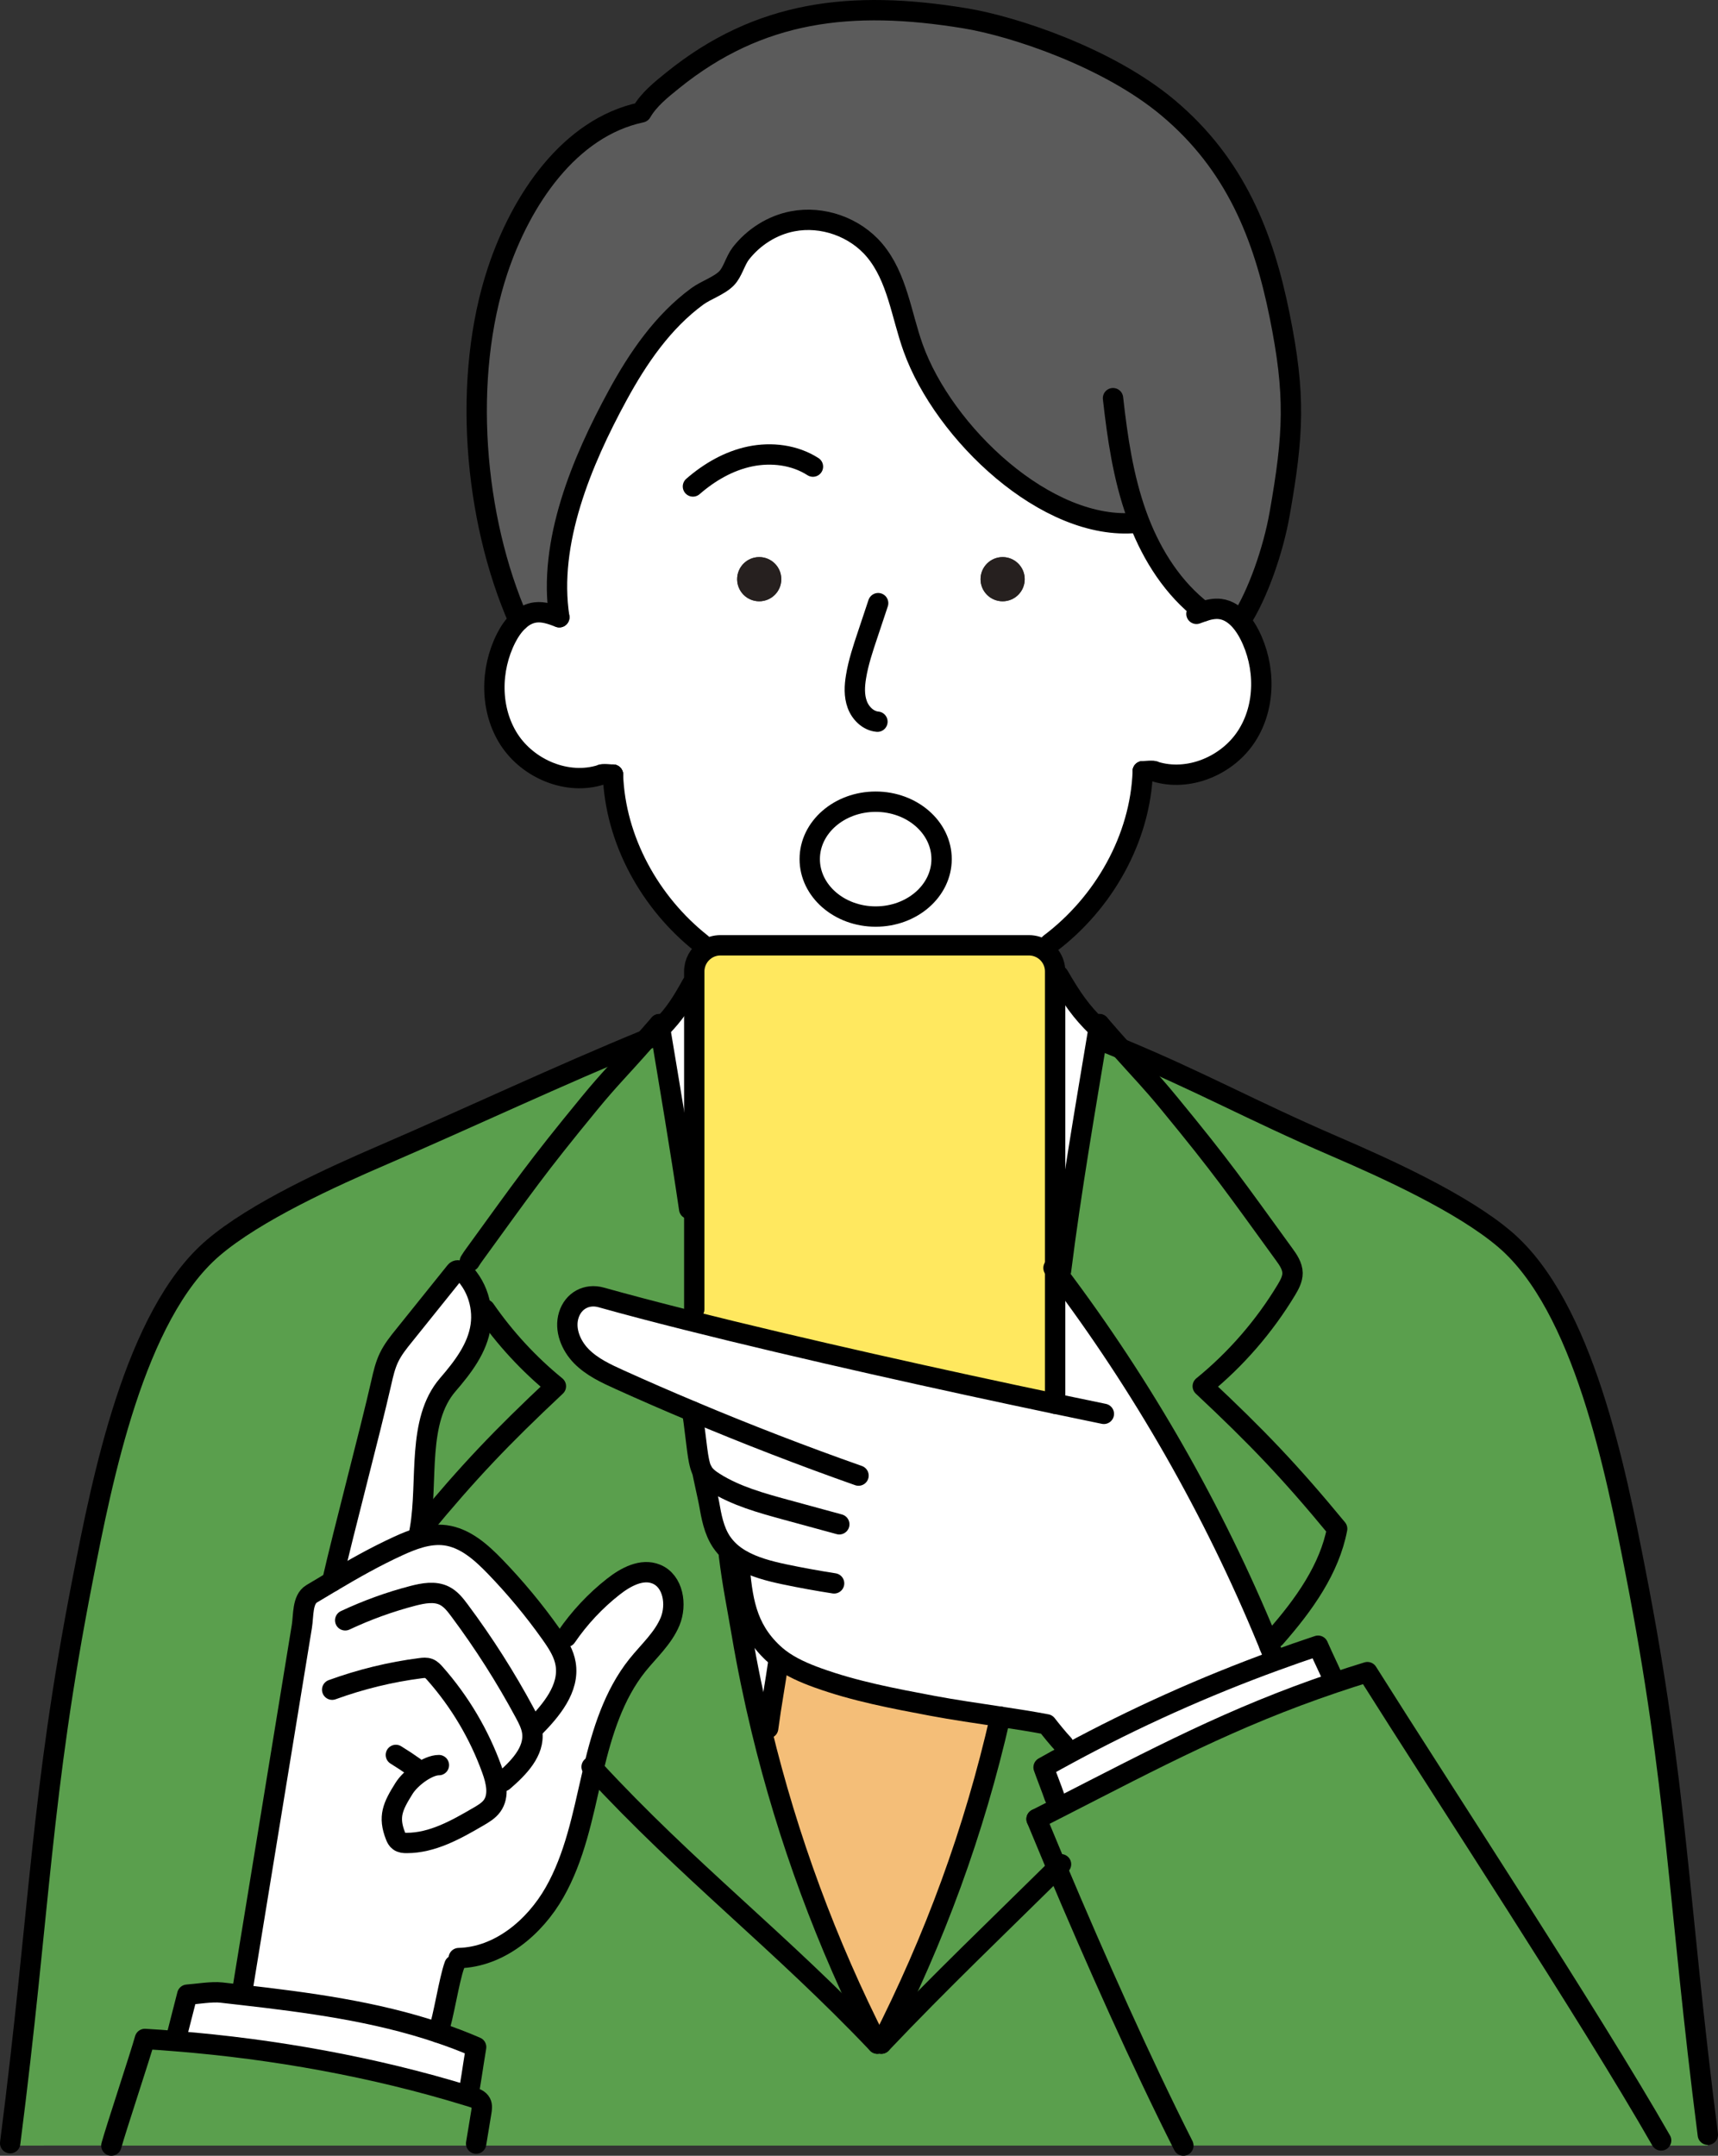<?xml version="1.0" encoding="UTF-8"?>
<svg xmlns="http://www.w3.org/2000/svg" id="_レイヤー_2" data-name="レイヤー_2" viewBox="0 0 337.73 423.6">
  <rect x="0" y="0" width="337.73" height="423.6" fill="#333333" stroke="none"/>
  <defs>
    <style>
      .cls-1 {
        fill: none;
        stroke: #000;
        stroke-linecap: round;
        stroke-linejoin: round;
        stroke-width: 4px;
      }

      .cls-2 {
        fill: #5a9f4d;
      }

      .cls-3 {
        fill: #5b5b5b;
      }

      .cls-4 {
        fill: #26201f;
      }

      .cls-5 {
        fill: #fff;
      }

      .cls-6 {
        fill: #ffe85f;
      }

      .cls-7 {
        fill: #f4be78;
      }
    </style>
  </defs>
  <g id="_レイヤー_2-2" data-name="_レイヤー_2">
    <g id="_レイヤー_1-2">
      <g>
        <g>
          <path class="cls-2" d="M335.73,419.47v2.13h-9.18v-1.01c-14.01-24.51-42.79-68.27-57.74-92.02-2.22.68-4.37,1.37-6.46,2.08l-.2-.61c-1.49-3.37-1.55-3.29-3.04-6.66-2.81.93-5.61,1.91-8.4,2.93l-.04-.11c-.37-.94-.75-1.88-1.14-2.82l-.39-.96,1.53-.63c5.74-6.52,10.69-13.51,12.19-21.39-9.28-11.25-15.77-18.03-26.42-28.01,6.52-5.3,12.1-11.74,16.44-18.93.61-1.02,1.22-2.11,1.21-3.3-.02-1.39-.86-2.61-1.68-3.73-9.73-13.39-12.06-16.86-22.58-29.65-3.62-4.4-5.32-6.06-9.49-10.73,15.98,6.64,25.28,11.97,42.1,19.23,10.08,4.35,25.05,11.13,33.41,18.27,15.45,13.2,21.79,45.43,25.68,65.38,8.26,42.33,8.28,64.34,14.2,110.54h0Z"></path>
          <path class="cls-2" d="M207.79,367.1c-1.39-3.31-2.74-6.55-4.02-9.66,1.46-.74,2.9-1.47,4.31-2.2,19.18-9.8,34.15-17.8,54.27-24.59,2.09-.71,4.24-1.4,6.46-2.08,14.95,23.75,43.73,67.51,57.74,92.02v1.01h-93.92c-8.23-16.27-17.27-36.56-24.84-54.5h0Z"></path>
          <path class="cls-5" d="M262.15,330.04l.2.61c-20.12,6.79-35.09,14.79-54.27,24.59l-.78-2.13c-.51-1.52-1.63-4.32-2.15-5.83,1.62-.91,3.24-1.81,4.88-2.69,13.09-7.08,26.7-13.19,40.68-18.28,2.79-1.02,5.59-2,8.4-2.93,1.49,3.37,1.55,3.29,3.04,6.66h0Z"></path>
          <path class="cls-2" d="M220.34,206.05c4.17,4.67,5.87,6.33,9.49,10.73,10.52,12.79,12.85,16.26,22.58,29.65.82,1.12,1.66,2.34,1.68,3.73,0,1.19-.6,2.28-1.21,3.3-4.34,7.19-9.92,13.63-16.44,18.93,10.65,9.98,17.14,16.76,26.42,28.01-1.5,7.88-6.45,14.87-12.19,21.39l-1.53.63c-10.6-25.7-24.5-50.03-41.25-72.21l.69-.52c1.96-15.65,4.84-32.3,7.42-47.8.04-.22.07-.43.11-.65,1.67,1.93,3.05,3.49,4.23,4.81h0Z"></path>
          <path class="cls-3" d="M223.94,102.5l-.51.23c-17.67,1.72-37.93-17.66-43.92-34.37-2.34-6.52-3.12-13.88-7.59-19.18-3.85-4.57-10.26-6.83-16.12-5.69-4.01.77-7.67,3.11-10.17,6.32-1.09,1.42-1.59,3.63-2.78,4.86-1.41,1.47-4.07,2.33-5.76,3.56-6.77,4.96-11.65,12.08-15.67,19.46-7.09,13.02-13.74,28.94-11.47,43.6-1.51-.57-3.09-1.15-4.68-.95-1.26.15-2.36.76-3.29,1.63-8.91-20.24-11.12-47.87-4.13-68.85,4.6-13.79,14.06-28.03,28.25-31.04,1.48-2.55,3.85-4.43,6.14-6.28C149.25,2.06,167.33-.08,189.69,3.59c9.63,1.57,28.13,7.71,39.89,17.55,13.29,11.12,18.84,25.24,21.98,40.84,3.15,15.61,2.76,23.35,0,39.02-1.25,7.09-4.27,15.78-7.64,20.97l-.05.05c-1.07-1.22-2.39-2.15-3.98-2.35-1.14-.14-2.28.11-3.38.48-5.81-4.44-9.9-10.82-12.56-17.65Z"></path>
          <path class="cls-5" d="M207.42,275.83v-26.25c.16.21.32.42.47.63,16.75,22.18,30.65,46.51,41.25,72.21l.39.96c.39.94.77,1.88,1.14,2.82l.04.11c-13.98,5.09-27.59,11.2-40.68,18.28l-.97-1.81c-1.14-1.21-2.45-2.85-3.31-3.95-2.87-.55-5.97-1.03-9.11-1.5-4.57-.69-9.22-1.36-13.41-2.15-7.6-1.43-15.24-2.87-22.51-5.5-2.62-.95-5.22-2.07-7.44-3.74-.47-.36-.93-.75-1.37-1.16-5.28-4.99-6-10.6-6.61-17.84l.32-.5c-.75-.44-1.44-.93-2.08-1.5-.64-.58-1.22-1.24-1.72-1.98-1.49-2.24-1.98-4.97-2.44-7.61-.12-.7-1.22-5.62-1.34-6.32-.34-.63-.49-1.33-.64-2.02-.45-2.15-.91-7.56-1.36-9.7h0c-4.77-2.01-9.51-4.07-14.22-6.2-2.7-1.22-5.45-2.5-7.53-4.61-2.07-2.11-3.36-5.25-2.48-8.08s3.52-4.28,6.38-3.48c5,1.4,10.64,2.88,16.69,4.4,22.66,5.7,51.02,11.99,72.54,16.49h0Z"></path>
          <path class="cls-5" d="M236.5,120.15c1.1-.37,2.24-.62,3.38-.48,1.59.2,2.91,1.13,3.98,2.35.7.81,1.29,1.74,1.77,2.68,3.16,6.19,3.22,14.06-.54,19.9-3.75,5.85-11.47,9.09-18.09,6.99-.09-.26-2.09-.04-2.35-.04h0s-.03,0,0,0c-.46,13.21-7.67,25.9-18.28,33.88l-2.57.55c-.48-.15-1-.23-1.53-.23h-60.65c-1.06,0-2.05.32-2.87.88l-.84-1.21c-10.13-8-16.97-20.36-17.41-33.21q-.29-8.57,0,0h0c-.23.02-2.27-.21-2.36.05-6.62,2.11-14.33-1.14-18.09-6.98-3.75-5.85-3.69-13.72-.54-19.91.63-1.23,1.45-2.46,2.47-3.39.93-.87,2.03-1.48,3.29-1.63,1.59-.2,3.17.38,4.68.95-2.27-14.66,4.38-30.58,11.47-43.6,4.02-7.38,8.9-14.5,15.67-19.46,1.69-1.23,4.35-2.09,5.76-3.56,1.19-1.23,1.69-3.44,2.78-4.86,2.5-3.21,6.16-5.55,10.17-6.32,5.86-1.14,12.27,1.12,16.12,5.69,4.47,5.3,5.25,12.66,7.59,19.18,5.99,16.71,26.25,36.09,43.92,34.37l.51-.23c2.66,6.83,6.75,13.21,12.56,17.65h0ZM201.44,113.81c0-2.4-1.95-4.34-4.34-4.34s-4.34,1.94-4.34,4.34,1.94,4.34,4.34,4.34,4.34-1.94,4.34-4.34ZM185.1,168.81c0-6.23-5.8-11.28-12.96-11.28s-12.96,5.05-12.96,11.28,5.81,11.29,12.96,11.29,12.96-5.06,12.96-11.29ZM153.59,113.81c0-2.4-1.94-4.34-4.34-4.34s-4.34,1.94-4.34,4.34,1.94,4.34,4.34,4.34,4.34-1.94,4.34-4.34Z"></path>
          <path class="cls-2" d="M232.63,421.6H93.6v-.39c.41-2.53.61-3.73,1.03-6.25.09-.59.18-1.23-.09-1.76-.34-.65-1.11-.93-1.81-1.15-.28-.09-.57-.18-.86-.26l.31-1.04c.15,0,.78-4.72,1.42-8.5-2.46-1.07-4.95-2.01-7.48-2.86,1.07-2.95,2.14-10.29,3.21-13.23l.85-1.4c7.96-.2,14.9-6,18.84-12.92,3.94-6.92,5.49-14.9,7.28-22.66.12-.53.25-1.06.37-1.6,18.4,19.97,36.72,33.9,55.81,53.99h.77c11.55-12.17,23.13-23.21,34.54-34.47,7.57,17.94,16.61,38.23,24.84,54.5h0Z"></path>
          <path class="cls-5" d="M215.67,201.83l.33.06c-2.58,15.5-5.46,32.15-7.42,47.8l-.69.52c-.15-.21-.31-.42-.47-.63v-57.88h.7c2.6,4.49,4.41,7.09,7.55,10.13Z"></path>
          <path class="cls-2" d="M209.06,342.78l.97,1.81c-1.64.88-3.26,1.78-4.88,2.69.52,1.51,1.64,4.31,2.15,5.83l.78,2.13c-1.41.73-2.85,1.46-4.31,2.2,1.28,3.11,2.63,6.35,4.02,9.66-11.41,11.26-22.99,22.3-34.54,34.47,10.52-20.66,18.24-41.64,23.39-64.24,3.14.47,6.24.95,9.11,1.5.86,1.1,2.17,2.74,3.31,3.95h0Z"></path>
          <path class="cls-6" d="M207.42,249.58v26.25c-21.52-4.5-49.88-10.79-72.54-16.49l1.6-2.09v-66.36c0-1.77.9-3.34,2.27-4.26.82-.56,1.81-.88,2.87-.88h60.65c.53,0,1.05.08,1.53.23,2.1.65,3.62,2.6,3.62,4.91v58.69h0Z"></path>
          <circle class="cls-4" cx="197.1" cy="113.81" r="4.34"></circle>
          <path class="cls-7" d="M183.23,335.18c4.19.79,8.84,1.46,13.41,2.15-5.15,22.6-12.87,43.58-23.39,64.24h-.77c-9.96-19.57-17.62-40.31-22.78-61.66l1.31-.32c.66-4.95,1.35-8.47,2.06-13.39l.21-.26c2.22,1.67,4.82,2.79,7.44,3.74,7.27,2.63,14.91,4.07,22.51,5.5h0Z"></path>
          <path class="cls-5" d="M172.14,157.53c7.16,0,12.96,5.05,12.96,11.28s-5.8,11.29-12.96,11.29-12.96-5.06-12.96-11.29,5.81-11.28,12.96-11.28Z"></path>
          <path class="cls-2" d="M126.9,204.34c.82-.92,1.71-1.94,2.72-3.1.04.22.07.43.11.65,1.92,11.54,4,23.72,5.75,35.66h1v19.7l-1.6,2.09c-6.05-1.52-11.69-3-16.69-4.4-2.86-.8-5.5.65-6.38,3.48s.41,5.97,2.48,8.08c2.08,2.11,4.83,3.39,7.53,4.61,4.71,2.13,9.45,4.19,14.22,6.19h0c.45,2.15.91,7.56,1.36,9.71.15.69.3,1.39.64,2.02.12.7,1.22,5.62,1.34,6.32.46,2.64.95,5.37,2.44,7.61.5.74,1.08,1.4,1.72,1.98l-.25.63c.72,5.87,1.53,9.6,2.52,15.43,1.08,6.35,2.38,12.65,3.89,18.91,5.16,21.35,12.82,42.09,22.78,61.66-19.09-20.09-37.41-34.02-55.81-53.99,1.74-7.25,3.98-14.53,8.6-20.33,2.25-2.81,5.06-5.29,6.45-8.61,1.38-3.33.63-7.97-2.71-9.33-2.84-1.16-6.01.56-8.43,2.46-3.56,2.79-6.69,6.14-9.25,9.88l-2.57.07-.48-.69c-3.31-4.67-6.98-9.08-10.96-13.2-2.73-2.82-5.87-5.63-9.76-6.15-1.67-.22-3.34,0-4.98.46l-.21-.69c.07-.36.14-.73.2-1.1l.29.05c9.29-11.25,15.78-18.03,26.42-28.01-5.32-4.34-10.03-9.44-13.94-15.09l-.8.08c-.24-2.26-1.09-4.45-2.46-6.26-.45-.61-1.38-1.5-2.06-1.5l2.35-1.79c.29-.48.62-.95.95-1.4,9.73-13.39,12.06-16.86,22.57-29.65,4.03-4.9,5.69-6.4,11.01-12.44h0Z"></path>
          <path class="cls-5" d="M153.28,325.94l-.21.26c-.71,4.92-1.4,8.44-2.06,13.39l-1.31.32c-1.51-6.26-2.81-12.56-3.89-18.91-.99-5.83-1.8-9.56-2.52-15.43l.25-.63c.64.57,1.33,1.06,2.08,1.5l-.32.5c.61,7.24,1.33,12.85,6.61,17.84.44.41.9.8,1.37,1.16h0Z"></path>
          <circle class="cls-4" cx="149.25" cy="113.81" r="4.34"></circle>
          <path class="cls-5" d="M136.48,193.39v44.16h-1c-1.75-11.94-3.83-24.12-5.75-35.66l.33-.06c2.48-2.53,3.9-4.7,5.96-8.44h.46,0Z"></path>
          <path class="cls-5" d="M108.76,321.72l2.57-.07c2.56-3.74,5.69-7.09,9.25-9.88,2.42-1.9,5.59-3.62,8.43-2.46,3.34,1.36,4.09,6,2.71,9.33-1.39,3.32-4.2,5.8-6.45,8.61-4.62,5.8-6.86,13.08-8.6,20.33-.12.54-.25,1.07-.37,1.6-1.79,7.76-3.34,15.74-7.28,22.66s-10.88,12.72-18.84,12.92l-.85,1.4c-1.07,2.94-2.14,10.28-3.21,13.23-12.38-4.16-25.53-5.91-38.59-7.4l.04-.39c3.92-24,7.85-48,11.77-72.01.35-2.13.06-5.28,1.91-6.4,1.35-.81,2.7-1.62,4.05-2.42,4.24-2.52,8.53-4.94,13.01-6.99,1.37-.63,2.81-1.23,4.27-1.64,1.64-.46,3.31-.68,4.98-.46,3.89.52,7.03,3.33,9.76,6.15,3.98,4.12,7.65,8.53,10.96,13.2l.48.69h0Z"></path>
          <path class="cls-2" d="M126.9,204.34c-5.32,6.04-6.98,7.54-11.01,12.44-10.51,12.79-12.84,16.26-22.57,29.65-.33.45-.66.92-.95,1.4l-2.35,1.79c-.19,0-.36.07-.49.24-3.37,4.19-6.73,8.37-10.09,12.56-1.1,1.36-2.2,2.73-2.96,4.31-.75,1.55-1.14,3.25-1.52,4.94-2.23,9.82-7.43,29.28-9.66,39.1-1.35.8-2.7,1.61-4.05,2.42-1.85,1.12-1.56,4.27-1.91,6.4-3.92,24.01-7.85,48.01-11.77,72.01l-.04.39c-1.35-.16-2.7-.31-4.05-.46-1.83-.21-4.82.29-6.67.42-.68,2.67-1.37,5.34-2.05,8.01l-.09,1.13c-2.07-.18-4.14-.32-6.19-.44-.93,3.36-5.66,17.58-6.59,20.95H2v-.47c5.93-46.2,5.94-68.21,14.21-110.54,3.89-19.95,10.22-52.18,25.68-65.38,8.35-7.14,23.32-13.92,33.41-18.27,17.06-7.36,34.39-15.54,51.6-22.6h0Z"></path>
          <path class="cls-2" d="M95.34,257.3c3.91,5.65,8.62,10.75,13.94,15.09-10.64,9.98-17.13,16.76-26.42,28.01l-.29-.05c1.6-9.4-.68-21.16,5.47-28.27,2.93-3.4,5.84-7.16,6.46-11.61.14-1.02.16-2.06.04-3.09l.8-.08h0Z"></path>
          <path class="cls-2" d="M94.54,413.2c.27.53.18,1.17.09,1.76-.42,2.52-.62,3.72-1.03,6.25v.39H21.89c.93-3.37,5.66-17.59,6.59-20.95,2.05.12,4.12.26,6.19.44,19.19,1.53,38.95,5.09,57.2,10.7.29.08.58.17.86.26.7.22,1.47.5,1.81,1.15h0Z"></path>
          <path class="cls-5" d="M94.54,257.38c.12,1.03.1,2.07-.04,3.09-.62,4.45-3.53,8.21-6.46,11.61-6.15,7.11-3.87,18.87-5.47,28.27-.06.37-.13.74-.2,1.1l.21.69c-1.46.41-2.9,1.01-4.27,1.64-4.48,2.05-8.77,4.47-13.01,6.99,2.23-9.82,7.43-29.28,9.66-39.1.38-1.69.77-3.39,1.52-4.94.76-1.58,1.86-2.95,2.96-4.31,3.36-4.19,6.72-8.37,10.09-12.56.13-.17.3-.24.49-.24.68,0,1.61.89,2.06,1.5,1.37,1.81,2.22,4,2.46,6.26h0Z"></path>
          <path class="cls-5" d="M92.18,410.75l-.31,1.04c-18.25-5.61-38.01-9.17-57.2-10.7l.09-1.13c.68-2.67,1.37-5.34,2.05-8.01,1.85-.13,4.84-.63,6.67-.42,1.35.15,2.7.3,4.05.46,13.06,1.49,26.21,3.24,38.59,7.4,2.53.85,5.02,1.79,7.48,2.86-.64,3.78-1.27,8.5-1.42,8.5h0Z"></path>
        </g>
        <g>
          <path class="cls-1" d="M129.62,203.24c-.9.36-1.81.73-2.72,1.1-17.21,7.06-34.54,15.24-51.6,22.6-10.09,4.35-25.06,11.13-33.41,18.27-15.46,13.2-21.79,45.43-25.68,65.38-8.27,42.33-8.28,64.34-14.21,110.54"></path>
          <path class="cls-1" d="M136.48,257.25v-66.36c0-1.77.9-3.34,2.27-4.26.82-.56,1.81-.88,2.87-.88h60.65c.53,0,1.05.08,1.53.23,2.1.65,3.62,2.6,3.62,4.91v84.94"></path>
          <path class="cls-1" d="M217,277.82c-2.99-.61-6.2-1.28-9.58-1.99-21.52-4.5-49.88-10.79-72.54-16.49-6.05-1.52-11.69-3-16.69-4.4-2.86-.8-5.5.65-6.38,3.48s.41,5.97,2.48,8.08c2.08,2.11,4.83,3.39,7.53,4.61,4.71,2.13,9.45,4.19,14.22,6.19,10.78,4.54,21.7,8.76,32.73,12.65"></path>
          <path class="cls-1" d="M136.04,277.31c.45,2.14.91,7.55,1.36,9.7.15.69.3,1.39.64,2.02.53.99,1.48,1.69,2.43,2.29,4.25,2.66,9.16,4.01,13.99,5.33,3.51.96,7.02,1.91,10.53,2.87"></path>
          <path class="cls-1" d="M138.04,289.03c.12.7,1.22,5.62,1.34,6.32.46,2.64.95,5.37,2.44,7.61.5.74,1.08,1.4,1.72,1.98.64.57,1.33,1.06,2.08,1.5,2.55,1.49,5.64,2.29,8.58,2.91,3.24.68,6.5,1.27,9.77,1.78"></path>
          <path class="cls-1" d="M209.06,342.78c-1.14-1.21-2.45-2.85-3.31-3.95-2.87-.55-5.97-1.03-9.11-1.5-4.57-.69-9.22-1.36-13.41-2.15-7.6-1.43-15.24-2.87-22.51-5.5-2.62-.95-5.22-2.07-7.44-3.74-.47-.36-.93-.75-1.37-1.16-5.28-4.99-6-10.6-6.61-17.84"></path>
          <path class="cls-1" d="M249.53,323.38c.39.94.77,1.88,1.14,2.82"></path>
          <path class="cls-1" d="M207.1,249.15c.11.14.22.29.32.43.16.21.32.42.47.63,16.75,22.18,30.65,46.51,41.25,72.21l.39.96"></path>
          <path class="cls-1" d="M203.77,357.44c1.46-.74,2.9-1.47,4.31-2.2,19.18-9.8,34.15-17.8,54.27-24.59,2.09-.71,4.24-1.4,6.46-2.08,14.95,23.75,43.73,67.51,57.74,92.02"></path>
          <path class="cls-1" d="M262.15,330.04c-1.49-3.37-1.55-3.29-3.04-6.66-2.81.93-5.61,1.91-8.4,2.93-13.98,5.09-27.59,11.2-40.68,18.28-1.64.88-3.26,1.78-4.88,2.69.52,1.51,1.64,4.31,2.15,5.83"></path>
          <path class="cls-1" d="M203.77,357.44c1.28,3.11,2.63,6.35,4.02,9.66,7.57,17.94,16.61,38.23,24.84,54.5"></path>
          <path class="cls-1" d="M111.33,321.65c2.56-3.74,5.69-7.09,9.25-9.88,2.42-1.9,5.59-3.62,8.43-2.46,3.34,1.36,4.09,6,2.71,9.33-1.39,3.32-4.2,5.8-6.45,8.61-4.62,5.8-6.86,13.08-8.6,20.33-.12.54-.25,1.07-.37,1.6-1.79,7.76-3.34,15.74-7.28,22.66s-10.88,12.72-18.84,12.92"></path>
          <path class="cls-1" d="M104.86,339.63c3.47-3.49,7.15-7.84,6.33-12.7-.32-1.91-1.33-3.61-2.43-5.21l-.48-.69c-3.31-4.67-6.98-9.08-10.96-13.2-2.73-2.82-5.87-5.63-9.76-6.15-1.67-.22-3.34,0-4.98.46-1.46.41-2.9,1.01-4.27,1.64-4.48,2.05-8.77,4.47-13.01,6.99-1.35.8-2.7,1.61-4.05,2.42-1.85,1.12-1.56,4.27-1.91,6.4-3.92,24.01-7.85,48.01-11.77,72.01"></path>
          <path class="cls-1" d="M67.86,318.39c4.28-2.01,8.75-3.63,13.33-4.82,2.04-.52,4.29-.95,6.17-.01,1.26.63,2.15,1.78,2.99,2.91,4.76,6.38,9.05,13.12,12.82,20.13.63,1.17,1.26,2.39,1.45,3.71.54,3.87-2.71,7.13-5.68,9.69"></path>
          <path class="cls-1" d="M65.3,332.02c5.61-2.04,11.45-3.47,17.38-4.23.53-.07,1.1-.13,1.6.06.51.19.89.6,1.24,1,4.87,5.51,8.69,11.95,11.18,18.86.85,2.34,1.49,5.14.03,7.15-.67.92-1.68,1.52-2.66,2.09-4.39,2.56-9.06,5.2-14.15,5.19-.51,0-1.06-.04-1.47-.35-.34-.24-.54-.62-.69-1.01-1.52-3.83-.53-5.86,1.66-9.36,1.31-2.09,4.66-4.58,6.86-4.58"></path>
          <path class="cls-1" d="M77.82,344.84c1.27.78,2.48,1.58,3.63,2.4"></path>
          <path class="cls-1" d="M89.33,386.16c-1.07,2.94-2.14,10.28-3.21,13.23h0"></path>
          <path class="cls-1" d="M34.76,399.96c.68-2.67,1.37-5.34,2.05-8.01,1.85-.13,4.84-.63,6.67-.42,1.35.15,2.7.3,4.05.46,13.06,1.49,26.21,3.24,38.59,7.4,2.53.85,5.02,1.79,7.48,2.86-.64,3.78-1.27,8.5-1.42,8.5-.01,0-.02-.03-.03-.1"></path>
          <path class="cls-1" d="M21.89,421.6c.93-3.37,5.66-17.59,6.59-20.95,2.05.12,4.12.26,6.19.44,19.19,1.53,38.95,5.09,57.2,10.7.29.08.58.17.86.26.7.22,1.47.5,1.81,1.15.27.53.18,1.17.09,1.76-.42,2.52-.62,3.72-1.03,6.25"></path>
          <path class="cls-1" d="M65.3,310.77c2.23-9.82,7.43-29.28,9.66-39.1.38-1.69.77-3.39,1.52-4.94.76-1.58,1.86-2.95,2.96-4.31,3.36-4.19,6.72-8.37,10.09-12.56.13-.17.3-.24.49-.24.68,0,1.61.89,2.06,1.5,1.37,1.81,2.22,4,2.46,6.26.12,1.03.1,2.07-.04,3.09-.62,4.45-3.53,8.21-6.46,11.61-6.15,7.11-3.87,18.87-5.47,28.27-.06.37-.13.74-.2,1.1"></path>
          <path class="cls-1" d="M217,204.68c1.15.46,2.26.92,3.34,1.37,15.98,6.64,25.28,11.97,42.1,19.23,10.08,4.35,25.05,11.13,33.41,18.27,15.45,13.2,21.79,45.43,25.68,65.38,8.26,42.33,8.28,64.34,14.2,110.54"></path>
          <path class="cls-1" d="M120.5,152.21c.44,12.85,7.28,25.21,17.41,33.21"></path>
          <path class="cls-1" d="M120.5,152.21s.03,0,0,0h0Z"></path>
          <path class="cls-1" d="M109.95,121.29c-1.51-.57-3.09-1.15-4.68-.95-1.26.15-2.36.76-3.29,1.63-1.02.93-1.84,2.16-2.47,3.39-3.15,6.19-3.21,14.06.54,19.91,3.76,5.84,11.47,9.09,18.09,6.98.09-.26,2.13-.03,2.36-.04"></path>
          <path class="cls-1" d="M224.65,151.55c-.46,13.21-7.67,25.9-18.28,33.88"></path>
          <path class="cls-1" d="M224.65,151.55s-.04,0,0,0h0Z"></path>
          <path class="cls-1" d="M235.2,120.62c.43-.16.86-.32,1.3-.47,1.1-.37,2.24-.62,3.38-.48,1.59.2,2.91,1.13,3.98,2.35.7.81,1.29,1.74,1.77,2.68,3.16,6.19,3.22,14.06-.54,19.9-3.75,5.85-11.47,9.09-18.09,6.99-.09-.26-2.09-.04-2.35-.04"></path>
          <path class="cls-1" d="M223.43,102.73c-17.67,1.72-37.93-17.66-43.92-34.37-2.34-6.52-3.12-13.88-7.59-19.18-3.85-4.57-10.26-6.83-16.12-5.69-4.01.77-7.67,3.11-10.17,6.32-1.09,1.42-1.59,3.63-2.78,4.86-1.41,1.47-4.07,2.33-5.76,3.56-6.77,4.96-11.65,12.08-15.67,19.46-7.09,13.02-13.74,28.94-11.47,43.6"></path>
          <path class="cls-1" d="M172.63,118.52c-.68,2.06-1.37,4.12-2.06,6.18-.91,2.72-1.83,5.45-2.29,8.28-.3,1.82-.4,3.72.24,5.45.63,1.72,2.14,3.22,3.97,3.38"></path>
          <path class="cls-1" d="M159.81,91.69c-3.6-2.31-8.16-2.87-12.35-2s-8.01,3.09-11.24,5.9"></path>
          <path class="cls-1" d="M218.8,78.24c.87,7.76,2,15.55,4.63,22.89.16.46.33.92.51,1.37,2.66,6.83,6.75,13.21,12.56,17.65h0"></path>
          <path class="cls-1" d="M243.91,121.97c3.37-5.19,6.39-13.88,7.64-20.97,2.77-15.67,3.16-23.41,0-39.02-3.14-15.6-8.69-29.72-21.98-40.84-11.76-9.84-30.26-15.98-39.89-17.55-22.36-3.67-40.44-1.53-57.45,12.21-2.29,1.85-4.66,3.73-6.14,6.28-14.19,3.01-23.65,17.25-28.25,31.04-6.99,20.98-4.78,48.61,4.13,68.85"></path>
          <path class="cls-1" d="M116.3,347.18c.12.13.25.27.37.4,18.4,19.97,36.72,33.9,55.81,53.99"></path>
          <path class="cls-1" d="M95.34,257.3c3.91,5.65,8.62,10.75,13.94,15.09-10.64,9.98-17.13,16.76-26.42,28.01"></path>
          <path class="cls-1" d="M129.62,201.24c-1.01,1.16-1.9,2.18-2.72,3.1-5.32,6.04-6.98,7.54-11.01,12.44-10.51,12.79-12.84,16.26-22.57,29.65-.33.45-.66.92-.95,1.4"></path>
          <path class="cls-1" d="M130.06,201.83c2.48-2.53,3.9-4.7,5.96-8.44"></path>
          <path class="cls-1" d="M143.29,305.57c.72,5.87,1.53,9.6,2.52,15.43,1.08,6.35,2.38,12.65,3.89,18.91,5.16,21.35,12.82,42.09,22.78,61.66"></path>
          <path class="cls-1" d="M129.62,201.24c.04.22.07.43.11.65,1.92,11.54,4,23.72,5.75,35.66"></path>
          <path class="cls-1" d="M153.07,326.2c-.71,4.92-1.4,8.44-2.06,13.39"></path>
          <path class="cls-1" d="M208.58,366.32c-.26.26-.53.52-.79.78-11.41,11.26-22.99,22.3-34.54,34.47"></path>
          <path class="cls-1" d="M216.11,201.24c1.67,1.93,3.05,3.49,4.23,4.81,4.17,4.67,5.87,6.33,9.49,10.73,10.52,12.79,12.85,16.26,22.58,29.65.82,1.12,1.66,2.34,1.68,3.73,0,1.19-.6,2.28-1.21,3.3-4.34,7.19-9.92,13.63-16.44,18.93,10.65,9.98,17.14,16.76,26.42,28.01-1.5,7.88-6.45,14.87-12.19,21.39"></path>
          <path class="cls-1" d="M215.67,201.83c-3.14-3.04-4.95-5.64-7.55-10.13"></path>
          <path class="cls-1" d="M196.64,337.33c-5.15,22.6-12.87,43.58-23.39,64.24"></path>
          <path class="cls-1" d="M216.11,201.24c-.04.22-.07.43-.11.65-2.58,15.5-5.46,32.15-7.42,47.8"></path>
          <path class="cls-1" d="M185.1,168.81c0,6.23-5.8,11.29-12.96,11.29s-12.96-5.06-12.96-11.29,5.81-11.28,12.96-11.28,12.96,5.05,12.96,11.28Z"></path>
        </g>
      </g>
    </g>
  </g>
</svg>
